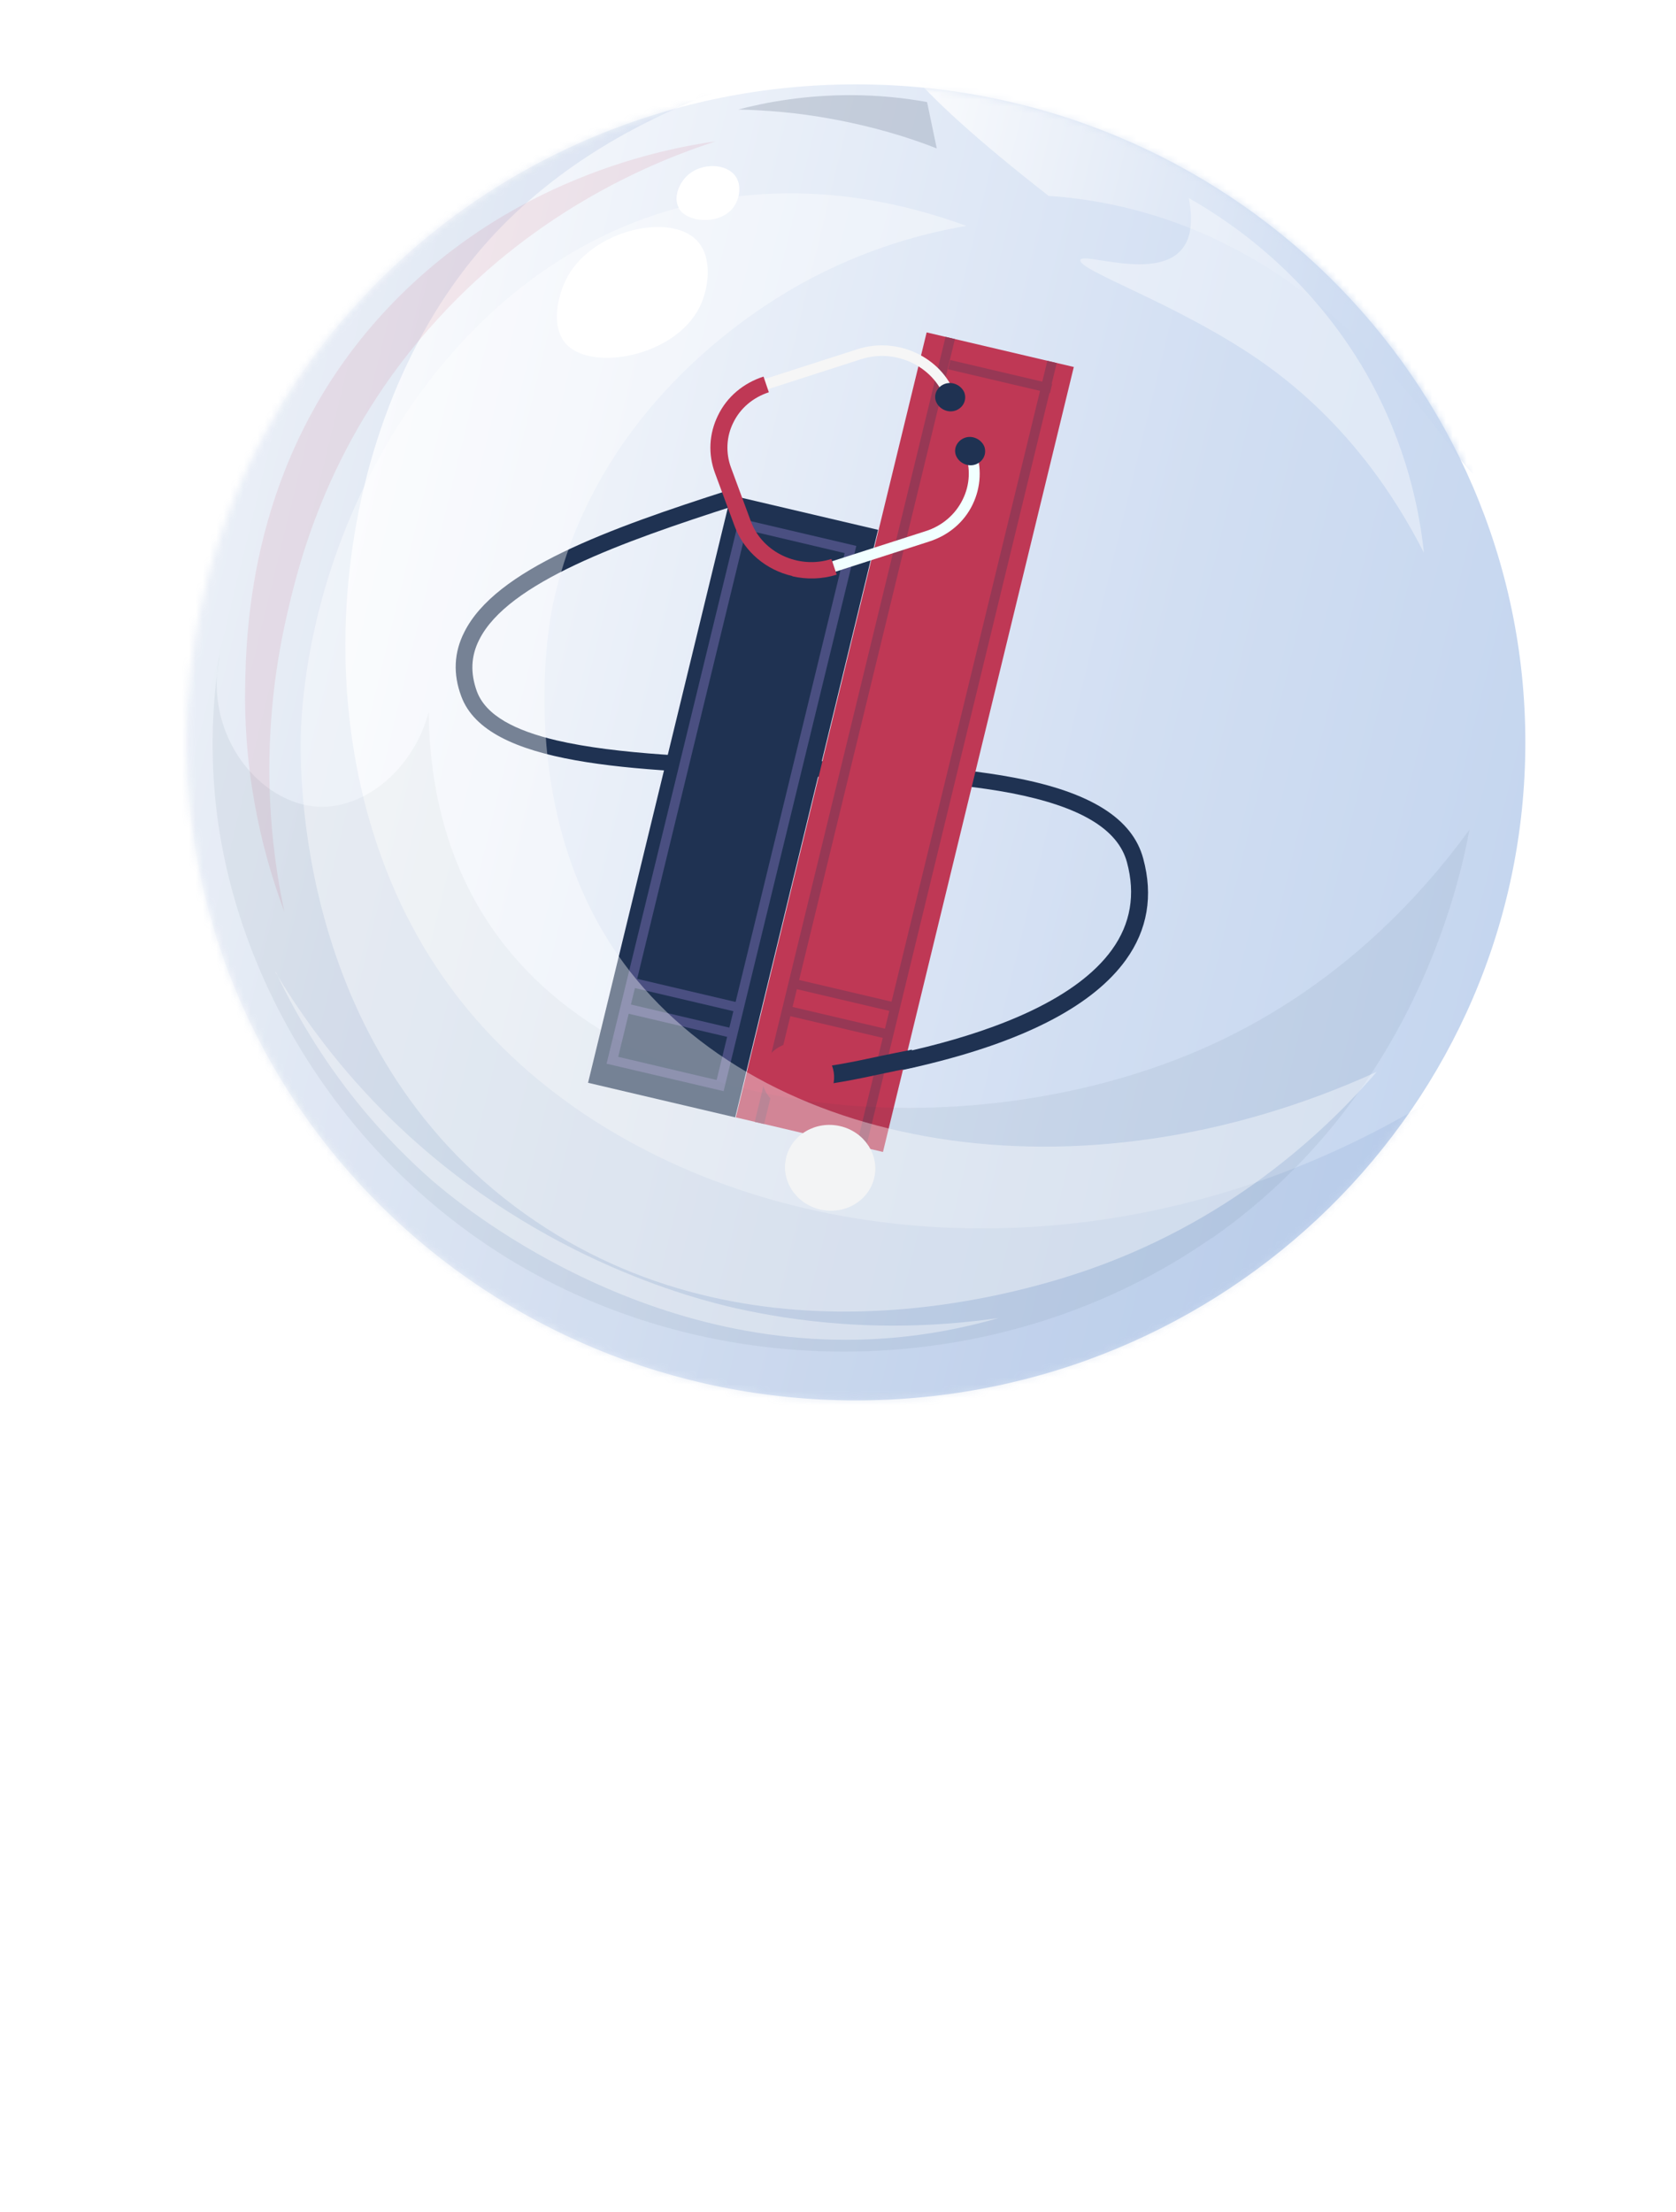 <?xml version="1.0" encoding="UTF-8"?> <svg xmlns="http://www.w3.org/2000/svg" width="244" height="322" viewBox="0 0 244 322" fill="none"><path d="M124.616 203.842C178.436 203.842 222.067 160.959 222.067 108.06C222.067 55.162 178.436 12.279 124.616 12.279C70.795 12.279 27.164 55.162 27.164 108.06C27.164 160.959 70.795 203.842 124.616 203.842Z" fill="url(#paint0_linear_34_1343)"></path><mask id="mask0_34_1343" style="mask-type:luminance" maskUnits="userSpaceOnUse" x="43" y="25" width="154" height="165"><path d="M196.267 53.236L76.482 25.101L43.244 161.807L163.028 189.942L196.267 53.236Z" fill="white"></path></mask><g mask="url(#mask0_34_1343)"><path d="M115.756 158.069L115.563 155.69C115.902 155.69 151.532 152.644 161.892 138.227C164.603 134.468 165.329 130.186 164.07 125.523C162.763 120.67 157.244 117.386 147.175 115.436C137.88 113.675 125.923 113.294 114.352 112.914C91.987 112.2 70.879 111.486 67.152 101.351C65.942 98.116 66.087 94.976 67.588 92.025C72.138 82.89 88.501 76.99 106.316 71.28L107.091 73.564C90.486 78.893 73.929 84.793 69.766 93.12C68.556 95.499 68.459 97.973 69.427 100.638C70.734 104.159 74.994 106.348 81.046 107.775C89.808 109.821 102.25 110.249 114.449 110.63C126.116 111.011 138.171 111.391 147.659 113.199C158.745 115.293 164.893 119.147 166.443 124.999C167.895 130.376 167.072 135.325 163.925 139.702C159.278 146.173 149.741 151.264 135.556 154.785C125.148 157.402 115.902 158.164 115.805 158.164L115.756 158.069Z" fill="#1F3252"></path><path d="M156.329 53.418L134.905 48.386L107.124 162.647L128.548 167.679L156.329 53.418Z" fill="#BF3855"></path><path d="M152.475 52.529L124.694 166.791L126.059 167.111L153.841 52.85L152.475 52.529Z" fill="#973855"></path><path d="M137.656 49.039L109.874 163.301L111.24 163.621L139.021 49.36L137.656 49.039Z" fill="#973855"></path><path d="M127.829 77.122L106.405 72.09L85.612 157.613L107.035 162.645L127.829 77.122Z" fill="#1F3252"></path><path d="M111.738 56.72L111.254 55.197L124.858 50.82C130.667 48.964 137.057 51.962 139.09 57.481L137.59 58.005C135.798 53.247 130.328 50.677 125.342 52.295L111.738 56.672V56.72Z" fill="#F6F6F6"></path><path d="M139.09 59.765C137.977 60.146 136.718 59.527 136.283 58.48C135.847 57.434 136.476 56.244 137.59 55.864C138.703 55.483 139.962 56.101 140.397 57.148C140.785 58.243 140.204 59.385 139.09 59.765Z" fill="#1F3252"></path><g filter="url(#filter0_d_34_1343)"><path d="M122.603 158.274C123.417 154.925 121.21 151.538 117.674 150.707C114.137 149.876 110.61 151.917 109.796 155.265C108.982 158.614 111.189 162.001 114.726 162.832C118.262 163.663 121.789 161.622 122.603 158.274Z" fill="#F9F9F9"></path></g><path d="M116.192 158.259L115.998 155.69C120.21 155.404 124.131 154.595 128.295 153.691C129.747 153.406 131.248 153.073 132.749 152.787L133.233 155.309C131.732 155.594 130.231 155.927 128.827 156.213C124.615 157.117 120.597 157.973 116.192 158.259Z" fill="#1F3252"></path><path d="M117.935 161.447C115.175 162.303 112.174 160.923 111.206 158.306C110.237 155.689 111.641 152.882 114.401 151.978C117.16 151.122 120.162 152.502 121.13 155.119C122.098 157.735 120.694 160.543 117.935 161.447Z" fill="#BF3855"></path><path d="M88.307 154.833L107.623 75.467L124.664 79.464L105.348 158.83L88.307 154.833ZM108.64 77.132L90.002 153.834L104.331 157.212L122.97 80.511L108.64 77.132Z" fill="#4A4F81"></path><path d="M91.15 146.055L90.824 147.397L106.503 151.08L106.829 149.738L91.15 146.055Z" fill="#4A4F81"></path><path d="M92.048 142.314L91.722 143.657L107.401 147.339L107.727 145.997L92.048 142.314Z" fill="#4A4F81"></path><path d="M121.614 83.223L121.13 81.7L134.733 77.323C137.154 76.561 139.09 74.896 140.155 72.707C141.22 70.566 141.317 68.14 140.494 65.903L141.995 65.38C142.963 68.044 142.818 70.899 141.608 73.421C140.349 76.038 138.074 77.941 135.217 78.845L121.614 83.223Z" fill="#F1FFFF"></path><path d="M141.995 67.616C140.882 67.997 139.623 67.378 139.187 66.332C138.751 65.285 139.381 64.095 140.494 63.715C141.608 63.334 142.866 63.952 143.302 64.999C143.689 66.094 143.108 67.236 141.995 67.616Z" fill="#1F3252"></path><path d="M115.321 83.841C111.593 82.985 108.398 80.368 106.994 76.704L104.089 68.853C103.073 66.094 103.218 63.144 104.525 60.479C105.832 57.767 108.204 55.768 111.157 54.817L111.932 57.101C109.608 57.862 107.769 59.432 106.752 61.526C105.735 63.572 105.638 65.903 106.413 68.044L109.318 75.895C111.012 80.463 116.289 82.89 121.033 81.367L121.808 83.651C119.678 84.317 117.451 84.365 115.369 83.889L115.321 83.841Z" fill="#BF3855"></path><path d="M138.349 52.408L138.023 53.75L152.855 57.234L153.181 55.892L138.349 52.408Z" fill="#973855"></path><path d="M115.663 142.488L115.336 143.83L130.168 147.314L130.495 145.972L115.663 142.488Z" fill="#973855"></path><path d="M114.7 146.414L114.373 147.756L129.205 151.24L129.532 149.898L114.7 146.414Z" fill="#973855"></path></g><mask id="mask1_34_1343" style="mask-type:luminance" maskUnits="userSpaceOnUse" x="27" y="12" width="196" height="192"><path d="M124.616 203.842C178.436 203.842 222.067 160.959 222.067 108.06C222.067 55.162 178.436 12.279 124.616 12.279C70.795 12.279 27.164 55.162 27.164 108.06C27.164 160.959 70.795 203.842 124.616 203.842Z" fill="white"></path></mask><g mask="url(#mask1_34_1343)"><path opacity="0.13" d="M119.774 6.474C120.839 10.28 89.276 12.612 68.943 37.545C47.11 64.285 42.946 111.201 64.441 142.129C91.987 181.812 160.778 193.897 215.773 155.261C205.51 169.298 195.295 183.382 185.032 197.418C130.231 231.63 70.541 236.197 37.476 208.933C16.853 191.947 11.189 166.3 6.735 145.888C1.797 123.477 -10.306 68.52 25.083 32.263C59.745 -3.28 118.371 1.383 119.774 6.474Z" fill="#6389C6"></path></g><mask id="mask2_34_1343" style="mask-type:luminance" maskUnits="userSpaceOnUse" x="27" y="12" width="196" height="192"><path d="M124.616 203.842C178.436 203.842 222.067 160.959 222.067 108.06C222.067 55.162 178.436 12.279 124.616 12.279C70.795 12.279 27.164 55.162 27.164 108.06C27.164 160.959 70.795 203.842 124.616 203.842Z" fill="white"></path></mask><g mask="url(#mask2_34_1343)"><path d="M152.549 28.504C156.906 28.79 162.715 29.599 169.202 31.74C200.088 41.827 213.014 70.852 215.531 69.377C217.855 67.997 211.174 41.113 188.373 21.843C165.184 2.144 132.216 -3.756 128.924 2.334C127.423 5.142 131.441 11.946 152.597 28.457L152.549 28.504Z" fill="url(#paint1_linear_34_1343)"></path></g><path opacity="0.1" d="M104.235 20.558C95.714 23.318 78.625 30.122 63.763 46.395C48.029 63.524 43.576 81.653 41.833 89.266C37.428 108.108 39.509 123.905 41.397 132.708C38.783 125.713 35.491 114.341 35.685 100.162C35.83 91.312 36.508 67.188 55.049 46.395C73.542 25.649 97.505 21.51 104.283 20.558H104.235Z" fill="#BF3855"></path><path opacity="0.06" d="M176.415 180.242C205.994 159.591 212.578 127.997 213.934 120.765C206.962 130.329 194.376 144.413 174.333 152.977C140.736 167.347 91.454 164.064 71.557 134.992C63.715 123.572 62.504 111.153 62.407 103.683C60.132 112.105 53.064 117.672 46.48 117.434C38.008 117.148 29.44 107.156 32.005 95.166C31.086 100.876 30.408 108.964 31.57 118.386C34.765 143.699 50.402 169.155 74.994 183.81C105.929 202.224 146.691 200.939 176.415 180.194V180.242Z" fill="#1F3252"></path><path opacity="0.39" d="M157.293 37.83C157.68 36.688 168.04 40.733 171.913 36.45C173.704 34.499 173.559 31.407 173.075 28.837C178.787 32.073 190.6 39.828 198.975 54.484C204.832 64.809 206.672 74.468 207.301 80.463C203.283 72.565 196.312 61.716 184.306 53.104C172.203 44.444 156.76 39.353 157.293 37.83Z" fill="white"></path><path opacity="0.39" d="M40.139 141.463C47.352 156.736 56.743 166.395 62.795 171.724C66.232 174.722 94.359 198.608 131.683 194.564C137.396 193.945 142.092 192.803 145.384 191.851C128.634 194.278 115.175 192.232 107.091 190.424C101.281 189.092 76.882 183.049 55.678 161.637C48.126 154.024 43.188 146.649 40.09 141.51L40.139 141.463Z" fill="white"></path><path d="M101.427 34.975C97.554 30.978 86.516 33.405 82.692 40.162C81.143 42.921 80.126 47.537 82.401 50.059C86.129 54.151 98.28 51.914 101.862 44.682C103.266 41.827 103.75 37.354 101.427 34.975Z" fill="white"></path><path d="M98.764 30.217C99.926 32.406 104.477 32.739 106.51 30.503C107.623 29.265 108.059 27.172 107.139 25.744C105.784 23.698 102.153 23.698 100.168 25.459C98.861 26.601 97.99 28.742 98.812 30.217H98.764Z" fill="white"></path><path opacity="0.39" d="M140.688 32.882C134.83 33.881 126.068 36.07 116.628 41.304C109.802 45.11 86.419 59.527 80.416 88.362C80.078 89.979 74.607 118.195 90.825 140.225C110.673 167.157 156.567 176.007 200.427 156.023C193.891 163.588 180.385 177.054 158.89 184.667C147.175 188.806 107.672 200.178 74.897 175.579C41.881 150.741 43.624 109.012 43.866 105.158C45.754 73.659 66.377 38.068 100.216 29.884C117.354 25.744 132.506 29.884 140.688 32.882Z" fill="white"></path><path opacity="0.17" d="M134.927 14.848C131.78 14.277 128.004 13.849 123.793 13.849C117.209 13.849 111.641 14.848 107.478 15.943C111.399 16.038 116.047 16.371 121.13 17.323C127.133 18.417 132.264 19.987 136.379 21.605C135.895 19.369 135.46 17.132 134.975 14.896L134.927 14.848Z" fill="#1F3252"></path><defs><filter id="filter0_d_34_1343" x="101.067" y="150.522" width="39.585" height="38.935" filterUnits="userSpaceOnUse" color-interpolation-filters="sRGB"><feFlood flood-opacity="0" result="BackgroundImageFix"></feFlood><feColorMatrix in="SourceAlpha" type="matrix" values="0 0 0 0 0 0 0 0 0 0 0 0 0 0 0 0 0 0 127 0" result="hardAlpha"></feColorMatrix><feOffset dx="4.66" dy="13.22"></feOffset><feGaussianBlur stdDeviation="6.61"></feGaussianBlur><feColorMatrix type="matrix" values="0 0 0 0 0.039 0 0 0 0 0.071 0 0 0 0 0.188 0 0 0 0.43 0"></feColorMatrix><feBlend mode="normal" in2="BackgroundImageFix" result="effect1_dropShadow_34_1343"></feBlend><feBlend mode="normal" in="SourceGraphic" in2="effect1_dropShadow_34_1343" result="shape"></feBlend></filter><linearGradient id="paint0_linear_34_1343" x1="29.948" y1="85.807" x2="219.106" y2="131.798" gradientUnits="userSpaceOnUse"><stop stop-color="white"></stop><stop offset="0.17" stop-color="#F3F6FB"></stop><stop offset="0.71" stop-color="#D1DEF2"></stop><stop offset="1" stop-color="#C5D6EF"></stop></linearGradient><linearGradient id="paint1_linear_34_1343" x1="124.1" y1="22.015" x2="221.57" y2="45.714" gradientUnits="userSpaceOnUse"><stop stop-color="white"></stop><stop offset="0.17" stop-color="#F3F6FB"></stop><stop offset="0.71" stop-color="#D1DEF2"></stop><stop offset="1" stop-color="#C5D6EF"></stop></linearGradient></defs></svg> 